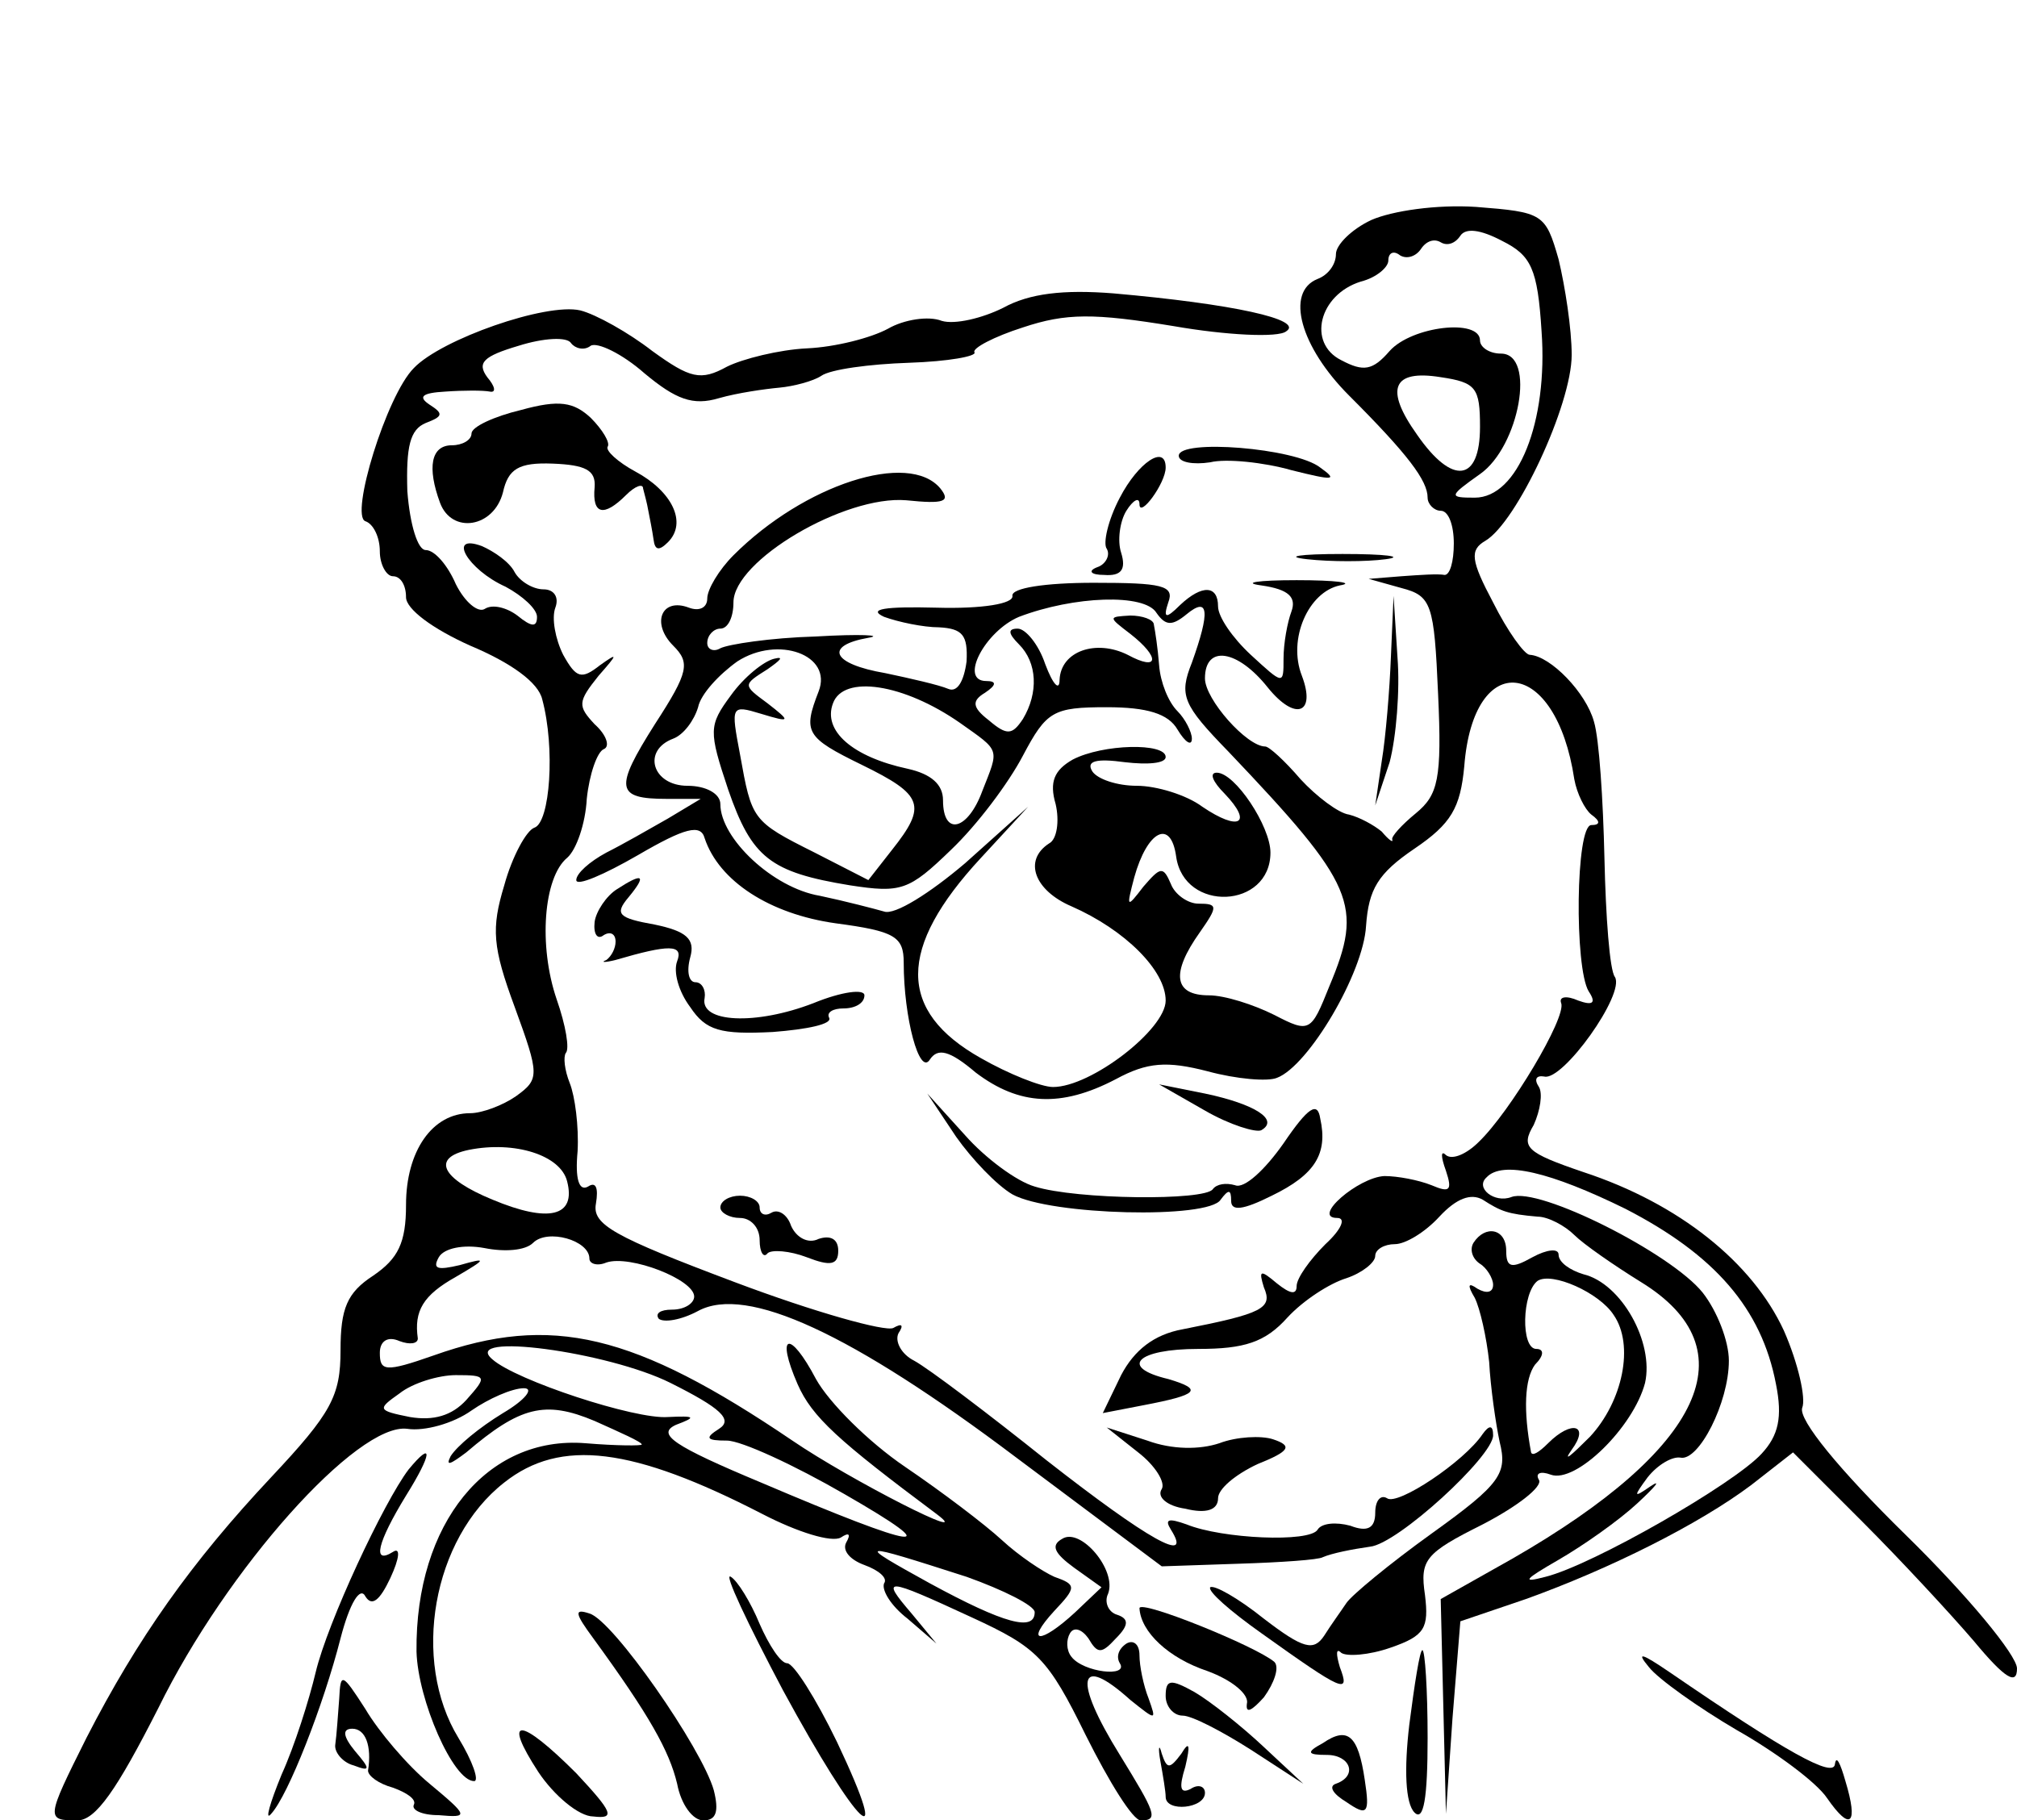 <?xml version="1.0" standalone="no"?>
<!DOCTYPE svg PUBLIC "-//W3C//DTD SVG 20010904//EN"
 "http://www.w3.org/TR/2001/REC-SVG-20010904/DTD/svg10.dtd">
<svg version="1.0" xmlns="http://www.w3.org/2000/svg"
 width="154pt" height="139pt" viewBox="0 0 154 139"
 preserveAspectRatio="xMidYMid meet">
<g transform="translate(0,139) scale(0.1,-0.1)"
fill="#000000" stroke="none">
<path d="M1047 1222 c-15 -7 -27 -19 -27 -26 0 -8 -6 -16 -14 -19 -25 -10 -13
-52 24 -89 45 -45 60 -65 60 -78 0 -5 5 -10 10 -10 6 0 10 -11 10 -25 0 -14
-3 -24 -7 -24 -5 1 -19 0 -33 -1 l-25 -2 25 -7 c23 -6 25 -12 28 -81 3 -65 0
-77 -17 -91 -11 -9 -19 -18 -18 -20 1 -3 -3 0 -8 6 -6 5 -17 11 -25 13 -8 1
-25 14 -37 27 -12 14 -24 25 -27 25 -14 0 -46 36 -46 52 0 26 25 22 48 -7 21
-26 37 -20 26 9 -11 28 5 64 29 69 12 2 -3 4 -33 4 -30 0 -42 -2 -27 -4 21 -3
27 -9 23 -20 -3 -8 -6 -24 -6 -36 0 -20 0 -20 -25 3 -14 13 -25 29 -25 37 0
16 -12 17 -29 1 -11 -11 -13 -10 -9 2 5 13 -5 15 -57 15 -37 0 -63 -4 -62 -10
1 -6 -23 -10 -58 -9 -39 1 -53 -1 -40 -7 11 -4 30 -8 42 -8 18 -1 22 -6 21
-26 -2 -15 -7 -24 -14 -21 -7 3 -29 8 -48 12 -41 7 -47 21 -13 27 12 2 -6 3
-40 1 -35 -1 -67 -6 -73 -9 -5 -3 -10 -1 -10 4 0 6 5 11 10 11 6 0 10 9 10 20
0 32 85 82 132 78 29 -3 34 -1 26 9 -24 29 -104 3 -158 -51 -11 -11 -20 -26
-20 -33 0 -7 -6 -10 -14 -7 -21 8 -29 -12 -12 -29 13 -13 12 -20 -14 -60 -31
-49 -30 -57 9 -57 l26 0 -25 -15 c-14 -8 -35 -20 -47 -26 -13 -7 -23 -16 -23
-21 0 -5 21 4 47 19 36 21 48 24 51 13 11 -33 50 -58 100 -65 45 -6 52 -10 52
-30 0 -42 12 -87 20 -74 6 9 15 7 35 -10 33 -25 65 -27 107 -5 24 13 39 14 70
6 22 -6 46 -8 53 -5 24 9 66 80 68 116 2 28 9 40 37 59 28 19 35 31 38 63 7
90 70 83 84 -10 2 -11 8 -23 13 -27 7 -5 7 -8 0 -8 -12 0 -13 -109 -2 -127 6
-9 3 -11 -8 -7 -9 4 -15 3 -13 -2 4 -11 -39 -83 -63 -106 -9 -9 -20 -14 -25
-10 -4 4 -4 -1 0 -12 5 -15 3 -17 -11 -11 -10 4 -26 7 -36 7 -20 -1 -56 -32
-36 -32 7 0 3 -9 -9 -20 -12 -12 -22 -26 -22 -32 0 -7 -5 -6 -15 2 -13 11 -14
10 -10 -3 7 -16 -1 -20 -62 -32 -22 -4 -37 -16 -47 -35 l-14 -29 31 6 c42 8
46 12 19 20 -38 9 -24 23 23 23 35 0 51 5 68 24 12 13 32 26 45 30 12 4 22 12
22 17 0 5 7 9 15 9 8 0 23 9 34 21 13 14 24 18 33 13 14 -9 19 -11 42 -13 8 0
21 -7 28 -14 7 -7 30 -23 51 -36 83 -51 48 -127 -98 -211 l-55 -31 2 -82 2
-82 5 73 6 74 50 17 c64 23 132 57 172 87 l32 25 53 -53 c29 -29 67 -70 85
-91 24 -29 33 -34 33 -21 0 10 -38 56 -85 102 -51 50 -82 88 -79 97 3 7 -3 34
-14 59 -24 52 -80 97 -153 121 -44 15 -48 19 -38 36 5 11 7 24 4 29 -4 6 -2 9
4 8 14 -4 62 63 54 76 -4 5 -7 46 -8 91 -1 44 -4 91 -8 104 -6 22 -33 50 -49
51 -4 0 -17 18 -28 40 -17 32 -18 40 -6 47 24 14 66 104 66 142 0 20 -5 52
-10 73 -10 35 -12 36 -63 40 -30 2 -64 -3 -80 -10z m130 -85 c5 -69 -18 -127
-51 -127 -20 0 -20 1 4 18 30 21 43 92 16 92 -9 0 -16 5 -16 10 0 17 -52 11
-69 -8 -13 -15 -20 -16 -37 -7 -26 13 -17 50 15 60 12 3 21 11 21 16 0 6 4 8
9 4 5 -3 12 -1 16 5 4 6 10 8 15 5 5 -3 11 -1 15 5 4 6 15 5 32 -4 22 -11 27
-21 30 -69z m-47 -73 c0 -42 -21 -45 -48 -6 -25 35 -19 50 18 44 27 -4 30 -8
30 -38z m-224 -143 c17 14 18 2 4 -37 -10 -25 -7 -32 28 -68 97 -102 103 -117
77 -179 -14 -35 -15 -36 -42 -22 -16 8 -38 15 -50 15 -27 0 -29 17 -7 48 14
20 14 22 -1 22 -8 0 -18 7 -21 15 -6 14 -8 13 -21 -2 -13 -17 -13 -16 -7 7 10
36 28 45 32 16 6 -43 72 -40 72 3 0 20 -27 61 -41 61 -6 0 -3 -7 6 -16 22 -23
11 -29 -17 -10 -12 9 -35 16 -50 16 -15 0 -30 5 -34 11 -5 8 3 10 25 7 17 -2
31 -1 31 4 0 11 -48 10 -71 -2 -14 -8 -18 -17 -13 -34 3 -13 1 -27 -5 -30 -20
-13 -11 -36 17 -48 41 -18 72 -49 72 -72 0 -22 -57 -66 -86 -66 -9 0 -34 10
-55 22 -64 36 -64 84 0 153 l36 39 -48 -43 c-27 -23 -54 -40 -62 -37 -7 2 -30
8 -49 12 -36 6 -76 44 -76 70 0 8 -11 14 -25 14 -27 0 -35 27 -11 36 8 3 16
14 19 24 2 10 16 25 30 35 31 20 73 5 62 -23 -12 -31 -10 -35 33 -56 47 -23
50 -31 23 -65 l-18 -23 -41 21 c-48 24 -48 25 -57 75 -7 37 -7 38 16 31 23 -7
23 -6 5 8 -19 14 -19 14 0 26 10 7 13 10 5 8 -8 -2 -23 -14 -33 -28 -17 -23
-17 -27 -2 -72 18 -52 32 -63 93 -73 39 -6 45 -4 77 27 20 19 44 51 55 72 18
34 23 37 64 37 31 0 47 -5 54 -17 6 -10 11 -13 11 -7 0 5 -5 15 -11 21 -7 7
-13 22 -14 35 -1 13 -3 26 -4 31 0 4 -9 7 -18 7 -17 -1 -17 -1 0 -14 23 -18
22 -29 -2 -16 -24 12 -51 3 -52 -19 0 -9 -5 -4 -11 12 -5 15 -15 27 -21 27 -8
0 -7 -4 1 -12 14 -14 15 -37 3 -57 -8 -12 -12 -13 -26 -1 -13 10 -13 15 -3 21
9 6 9 9 1 9 -21 0 -1 38 25 49 42 16 96 18 105 3 7 -10 12 -10 23 -1z m-173
-83 c31 -22 30 -19 17 -52 -11 -30 -30 -35 -30 -7 0 12 -9 20 -27 24 -42 9
-65 29 -57 50 8 22 54 15 97 -15z m508 -371 c68 -35 104 -76 115 -134 5 -25 2
-39 -11 -53 -21 -23 -129 -85 -165 -94 -19 -5 -16 -2 10 13 19 11 46 30 60 43
14 13 19 19 10 13 -13 -9 -13 -8 -2 7 8 10 19 16 25 15 14 -3 37 42 37 74 0
15 -9 38 -20 52 -24 30 -125 81 -146 73 -13 -5 -28 7 -19 15 12 13 49 4 106
-24z"/>
<path d="M766 1155 c-16 -8 -37 -13 -47 -10 -10 4 -29 1 -41 -6 -13 -7 -40
-14 -62 -15 -21 -1 -49 -8 -61 -14 -20 -11 -28 -9 -57 12 -18 14 -43 28 -55
31 -26 6 -106 -22 -127 -44 -21 -21 -49 -113 -37 -117 6 -2 11 -12 11 -23 0
-10 5 -19 10 -19 6 0 10 -7 10 -16 0 -9 20 -24 49 -37 31 -13 52 -28 55 -41
10 -37 6 -94 -6 -98 -6 -2 -17 -22 -23 -44 -10 -33 -9 -47 8 -93 19 -52 19
-55 1 -68 -10 -7 -26 -13 -35 -13 -29 0 -49 -29 -49 -70 0 -29 -6 -41 -25 -54
-20 -13 -25 -25 -25 -57 0 -35 -7 -48 -53 -97 -61 -65 -102 -123 -141 -199
-31 -62 -31 -63 -7 -63 14 0 30 23 62 86 52 106 152 218 190 213 13 -2 35 4
49 14 13 9 31 17 40 17 8 0 1 -9 -16 -19 -18 -11 -35 -25 -40 -33 -4 -8 0 -6
12 3 41 35 60 40 98 24 20 -9 36 -16 36 -18 0 -1 -19 -1 -43 1 -75 6 -130 -61
-129 -159 1 -37 28 -99 44 -99 4 0 -1 15 -12 33 -36 59 -20 152 35 195 43 34
98 27 197 -24 27 -14 53 -22 60 -18 6 4 8 3 4 -4 -3 -6 3 -13 14 -17 11 -4 18
-10 15 -14 -2 -5 5 -17 18 -27 l22 -19 -19 23 c-24 28 -21 28 46 -3 50 -23 58
-31 87 -90 18 -36 36 -65 42 -65 14 0 11 6 -16 50 -36 58 -32 78 8 42 20 -16
20 -16 14 1 -4 10 -7 25 -7 33 0 9 -5 12 -10 9 -6 -4 -8 -10 -5 -15 7 -11 -28
-7 -37 5 -4 5 -4 13 -1 18 3 5 9 3 14 -4 7 -12 10 -12 21 0 10 10 10 15 1 18
-7 2 -10 10 -7 16 7 18 -21 51 -35 42 -9 -5 -6 -11 9 -22 l21 -15 -20 -19
c-27 -25 -39 -24 -16 1 17 18 17 20 0 26 -9 4 -27 16 -40 28 -13 12 -46 37
-74 56 -28 19 -58 49 -68 67 -20 38 -31 35 -14 -4 11 -25 31 -43 106 -99 32
-24 -66 26 -110 56 -121 82 -184 97 -274 65 -37 -13 -41 -12 -41 2 0 9 6 13
15 9 8 -3 14 -2 14 2 -3 21 4 33 29 47 24 14 24 15 3 9 -17 -4 -21 -3 -16 6 4
7 19 10 35 7 15 -3 31 -2 37 4 11 11 43 2 43 -12 0 -4 6 -6 13 -3 18 6 67 -13
67 -26 0 -5 -7 -10 -17 -10 -9 0 -13 -3 -10 -7 4 -3 17 -1 30 6 37 20 117 -17
243 -112 l111 -83 59 2 c32 1 61 3 64 5 7 3 22 6 36 8 21 2 94 69 94 85 0 8
-3 8 -8 1 -14 -21 -65 -55 -73 -49 -5 3 -9 -2 -9 -11 0 -12 -6 -15 -19 -10
-11 3 -22 2 -25 -3 -6 -10 -73 -7 -100 4 -14 5 -17 4 -12 -4 17 -27 -17 -8
-95 53 -45 36 -90 70 -101 76 -10 5 -15 15 -12 21 4 6 3 8 -4 4 -6 -3 -60 12
-121 35 -93 35 -109 44 -106 60 2 12 0 17 -6 13 -7 -4 -10 6 -8 27 1 19 -2 42
-6 52 -4 10 -5 20 -3 23 3 3 0 21 -7 41 -14 41 -10 93 8 108 7 6 14 26 15 45
2 19 8 36 13 38 5 2 2 11 -7 19 -13 14 -13 17 3 37 15 17 15 18 1 8 -14 -11
-18 -10 -28 8 -6 12 -9 28 -6 36 3 8 -1 14 -9 14 -8 0 -18 6 -22 13 -4 8 -16
16 -25 20 -27 10 -11 -18 18 -31 13 -7 24 -17 24 -23 0 -8 -4 -8 -15 1 -8 6
-19 9 -25 5 -5 -3 -15 5 -22 19 -6 14 -16 26 -23 26 -6 0 -12 19 -14 45 -1 34
2 47 14 52 13 5 14 7 3 14 -9 6 -6 9 12 10 14 1 29 1 34 0 5 -1 4 4 -2 11 -8
11 -3 16 24 24 19 6 37 7 40 2 3 -4 10 -6 15 -2 5 3 24 -6 41 -21 24 -20 37
-25 57 -19 14 4 35 7 46 8 11 1 26 5 32 9 7 5 37 9 67 10 30 1 52 5 50 8 -2 3
15 12 37 19 33 11 54 11 115 1 40 -7 80 -9 86 -4 14 9 -41 21 -132 29 -38 3
-64 0 -84 -11z m-333 -667 c7 -27 -14 -32 -57 -14 -39 16 -47 32 -18 38 35 7
70 -4 75 -24z m79 -154 c38 -19 48 -28 37 -35 -11 -7 -10 -9 6 -9 11 0 52 -19
90 -41 80 -46 58 -43 -64 9 -67 28 -80 37 -65 44 16 6 15 7 -6 6 -25 -2 -116
28 -134 44 -25 21 88 6 136 -18z m-156 -13 c-11 -12 -25 -16 -43 -13 -25 5
-25 6 -8 18 10 8 30 14 43 14 24 0 24 -1 8 -19z m382 -135 c28 -10 52 -22 52
-27 0 -15 -23 -9 -80 22 -58 32 -56 32 28 5z"/>
<path d="M398 1077 c-21 -5 -38 -13 -38 -18 0 -5 -7 -9 -15 -9 -16 0 -19 -17
-9 -44 9 -24 41 -19 48 8 4 18 12 23 38 22 25 -1 33 -5 32 -18 -2 -21 7 -23
24 -6 7 7 13 9 13 5 1 -4 3 -11 4 -17 1 -5 3 -15 4 -22 1 -8 4 -9 11 -2 15 15
3 39 -25 54 -13 7 -23 16 -21 19 2 3 -4 13 -13 22 -13 12 -24 14 -53 6z"/>
<path d="M900 1042 c0 -5 11 -7 24 -5 12 3 41 0 62 -6 32 -8 36 -8 22 2 -19
15 -108 22 -108 9z"/>
<path d="M855 1010 c-9 -17 -13 -35 -10 -39 3 -5 -1 -12 -7 -14 -8 -3 -5 -6 5
-6 13 -1 17 4 13 17 -3 9 -1 24 4 32 5 8 10 11 10 5 0 -11 20 16 20 28 0 18
-21 4 -35 -23z"/>
<path d="M998 963 c18 -2 45 -2 60 0 15 2 0 4 -33 4 -33 0 -45 -2 -27 -4z"/>
<path d="M1062 889 c-1 -26 -4 -62 -7 -80 l-5 -34 11 33 c5 19 8 55 6 80 l-3
47 -2 -46z"/>
<path d="M471 711 c-8 -5 -16 -17 -17 -25 -1 -9 2 -14 7 -10 5 3 9 1 9 -5 0
-5 -3 -11 -7 -14 -5 -2 -1 -2 7 0 41 12 52 12 47 -1 -3 -8 1 -23 10 -35 12
-18 23 -21 63 -19 26 2 46 6 43 11 -2 4 3 7 11 7 9 0 16 4 16 10 0 5 -17 3
-39 -6 -44 -17 -87 -15 -83 4 1 6 -2 12 -7 12 -5 0 -7 8 -4 19 4 14 -3 20 -27
25 -28 5 -31 8 -20 21 14 17 11 19 -9 6z"/>
<path d="M920 542 c19 -11 39 -17 43 -15 14 8 -5 20 -43 28 l-35 7 35 -20z"/>
<path d="M730 522 c12 -17 31 -37 43 -44 29 -16 150 -19 159 -4 6 8 8 8 8 -1
0 -8 9 -7 31 4 33 16 43 32 37 59 -2 13 -9 9 -28 -19 -14 -20 -30 -35 -37 -32
-7 2 -14 1 -17 -3 -6 -9 -104 -8 -136 2 -14 4 -38 22 -53 39 l-29 32 22 -33z"/>
<path d="M550 468 c0 -4 7 -8 15 -8 8 0 15 -7 15 -17 0 -9 3 -14 6 -10 3 3 17
2 30 -3 18 -7 24 -6 24 5 0 9 -6 12 -15 9 -8 -4 -17 1 -21 10 -3 9 -10 13 -15
10 -5 -3 -9 -1 -9 4 0 5 -7 9 -15 9 -8 0 -15 -4 -15 -9z"/>
<path d="M1125 441 c-3 -5 -1 -12 5 -16 5 -3 10 -11 10 -16 0 -6 -5 -7 -12 -3
-7 5 -8 3 -2 -7 4 -8 9 -30 11 -49 1 -19 5 -47 8 -61 6 -24 1 -32 -52 -70 -32
-23 -61 -47 -65 -53 -4 -6 -12 -17 -17 -25 -8 -12 -16 -10 -46 13 -20 16 -38
26 -41 24 -2 -3 15 -18 39 -35 63 -45 68 -47 60 -26 -3 10 -3 15 1 11 4 -3 21
-2 38 4 26 9 29 15 26 40 -4 27 0 32 44 54 27 14 46 29 43 34 -3 5 1 7 9 4 19
-7 63 36 72 70 7 31 -18 76 -47 83 -10 3 -19 9 -19 15 0 5 -9 4 -20 -2 -16 -9
-20 -8 -20 5 0 17 -16 20 -25 6z m107 -55 c16 -23 7 -66 -18 -93 -15 -15 -21
-20 -14 -10 14 19 0 23 -18 5 -7 -7 -12 -10 -13 -7 -6 32 -5 56 3 67 7 7 7 12
1 12 -12 0 -11 43 1 52 11 7 47 -9 58 -26z"/>
<path d="M869 281 c13 -10 21 -23 18 -28 -4 -6 4 -13 18 -15 16 -4 25 -1 25 8
0 7 13 18 30 26 25 10 27 14 12 19 -9 3 -28 2 -41 -3 -15 -5 -36 -5 -55 2
l-31 10 24 -19z"/>
<path d="M312 268 c-19 -25 -62 -117 -71 -155 -5 -21 -16 -56 -26 -78 -9 -22
-13 -36 -8 -30 13 14 40 83 53 134 7 27 15 40 19 32 5 -8 11 -3 19 14 7 15 8
24 2 20 -16 -10 -12 7 10 43 20 32 21 43 2 20z"/>
<path d="M598 99 c57 -105 85 -132 41 -39 -16 33 -33 60 -38 60 -5 0 -14 14
-21 30 -7 17 -17 33 -22 36 -6 4 13 -36 40 -87z"/>
<path d="M870 162 c1 -18 22 -38 52 -48 19 -7 32 -18 30 -25 -1 -8 4 -5 13 5
8 11 12 23 8 27 -14 12 -103 48 -103 41z"/>
<path d="M453 139 c43 -59 58 -86 64 -111 3 -16 12 -28 20 -28 10 0 12 7 8 23
-9 32 -77 130 -95 135 -12 4 -11 0 3 -19z"/>
<path d="M1076 73 c-4 -34 -3 -60 4 -67 7 -7 10 11 10 57 0 37 -2 67 -4 67 -2
0 -6 -26 -10 -57z"/>
<path d="M1259 117 c7 -9 38 -31 67 -48 30 -17 61 -40 69 -52 18 -26 24 -20
14 13 -4 14 -7 20 -8 13 -1 -11 -37 9 -126 70 -22 15 -26 16 -16 4z"/>
<path d="M259 93 c-1 -13 -2 -28 -3 -35 -1 -6 6 -14 14 -16 13 -5 13 -3 1 11
-9 11 -10 17 -2 17 10 0 15 -13 12 -32 0 -4 8 -10 19 -13 11 -4 18 -9 16 -13
-2 -4 6 -8 19 -8 23 -2 23 -1 -7 24 -17 14 -39 40 -49 57 -18 28 -19 28 -20 8z"/>
<path d="M890 95 c0 -8 6 -15 13 -15 7 0 30 -12 52 -26 l40 -26 -30 28 c-17
16 -41 35 -53 42 -18 10 -22 10 -22 -3z"/>
<path d="M411 37 c12 -18 31 -34 42 -34 17 -2 15 3 -13 33 -43 43 -57 44 -29
1z"/>
<path d="M886 45 c2 -11 4 -23 4 -27 0 -12 30 -9 30 3 0 5 -5 7 -11 3 -8 -4
-9 1 -4 17 4 17 3 20 -3 10 -9 -12 -11 -12 -15 0 -2 8 -3 5 -1 -6z"/>
<path d="M1010 59 c-13 -7 -12 -9 3 -9 18 0 24 -16 7 -22 -6 -2 -2 -8 8 -14
16 -11 18 -9 14 17 -5 34 -13 41 -32 28z"/>
</g>
</svg>

